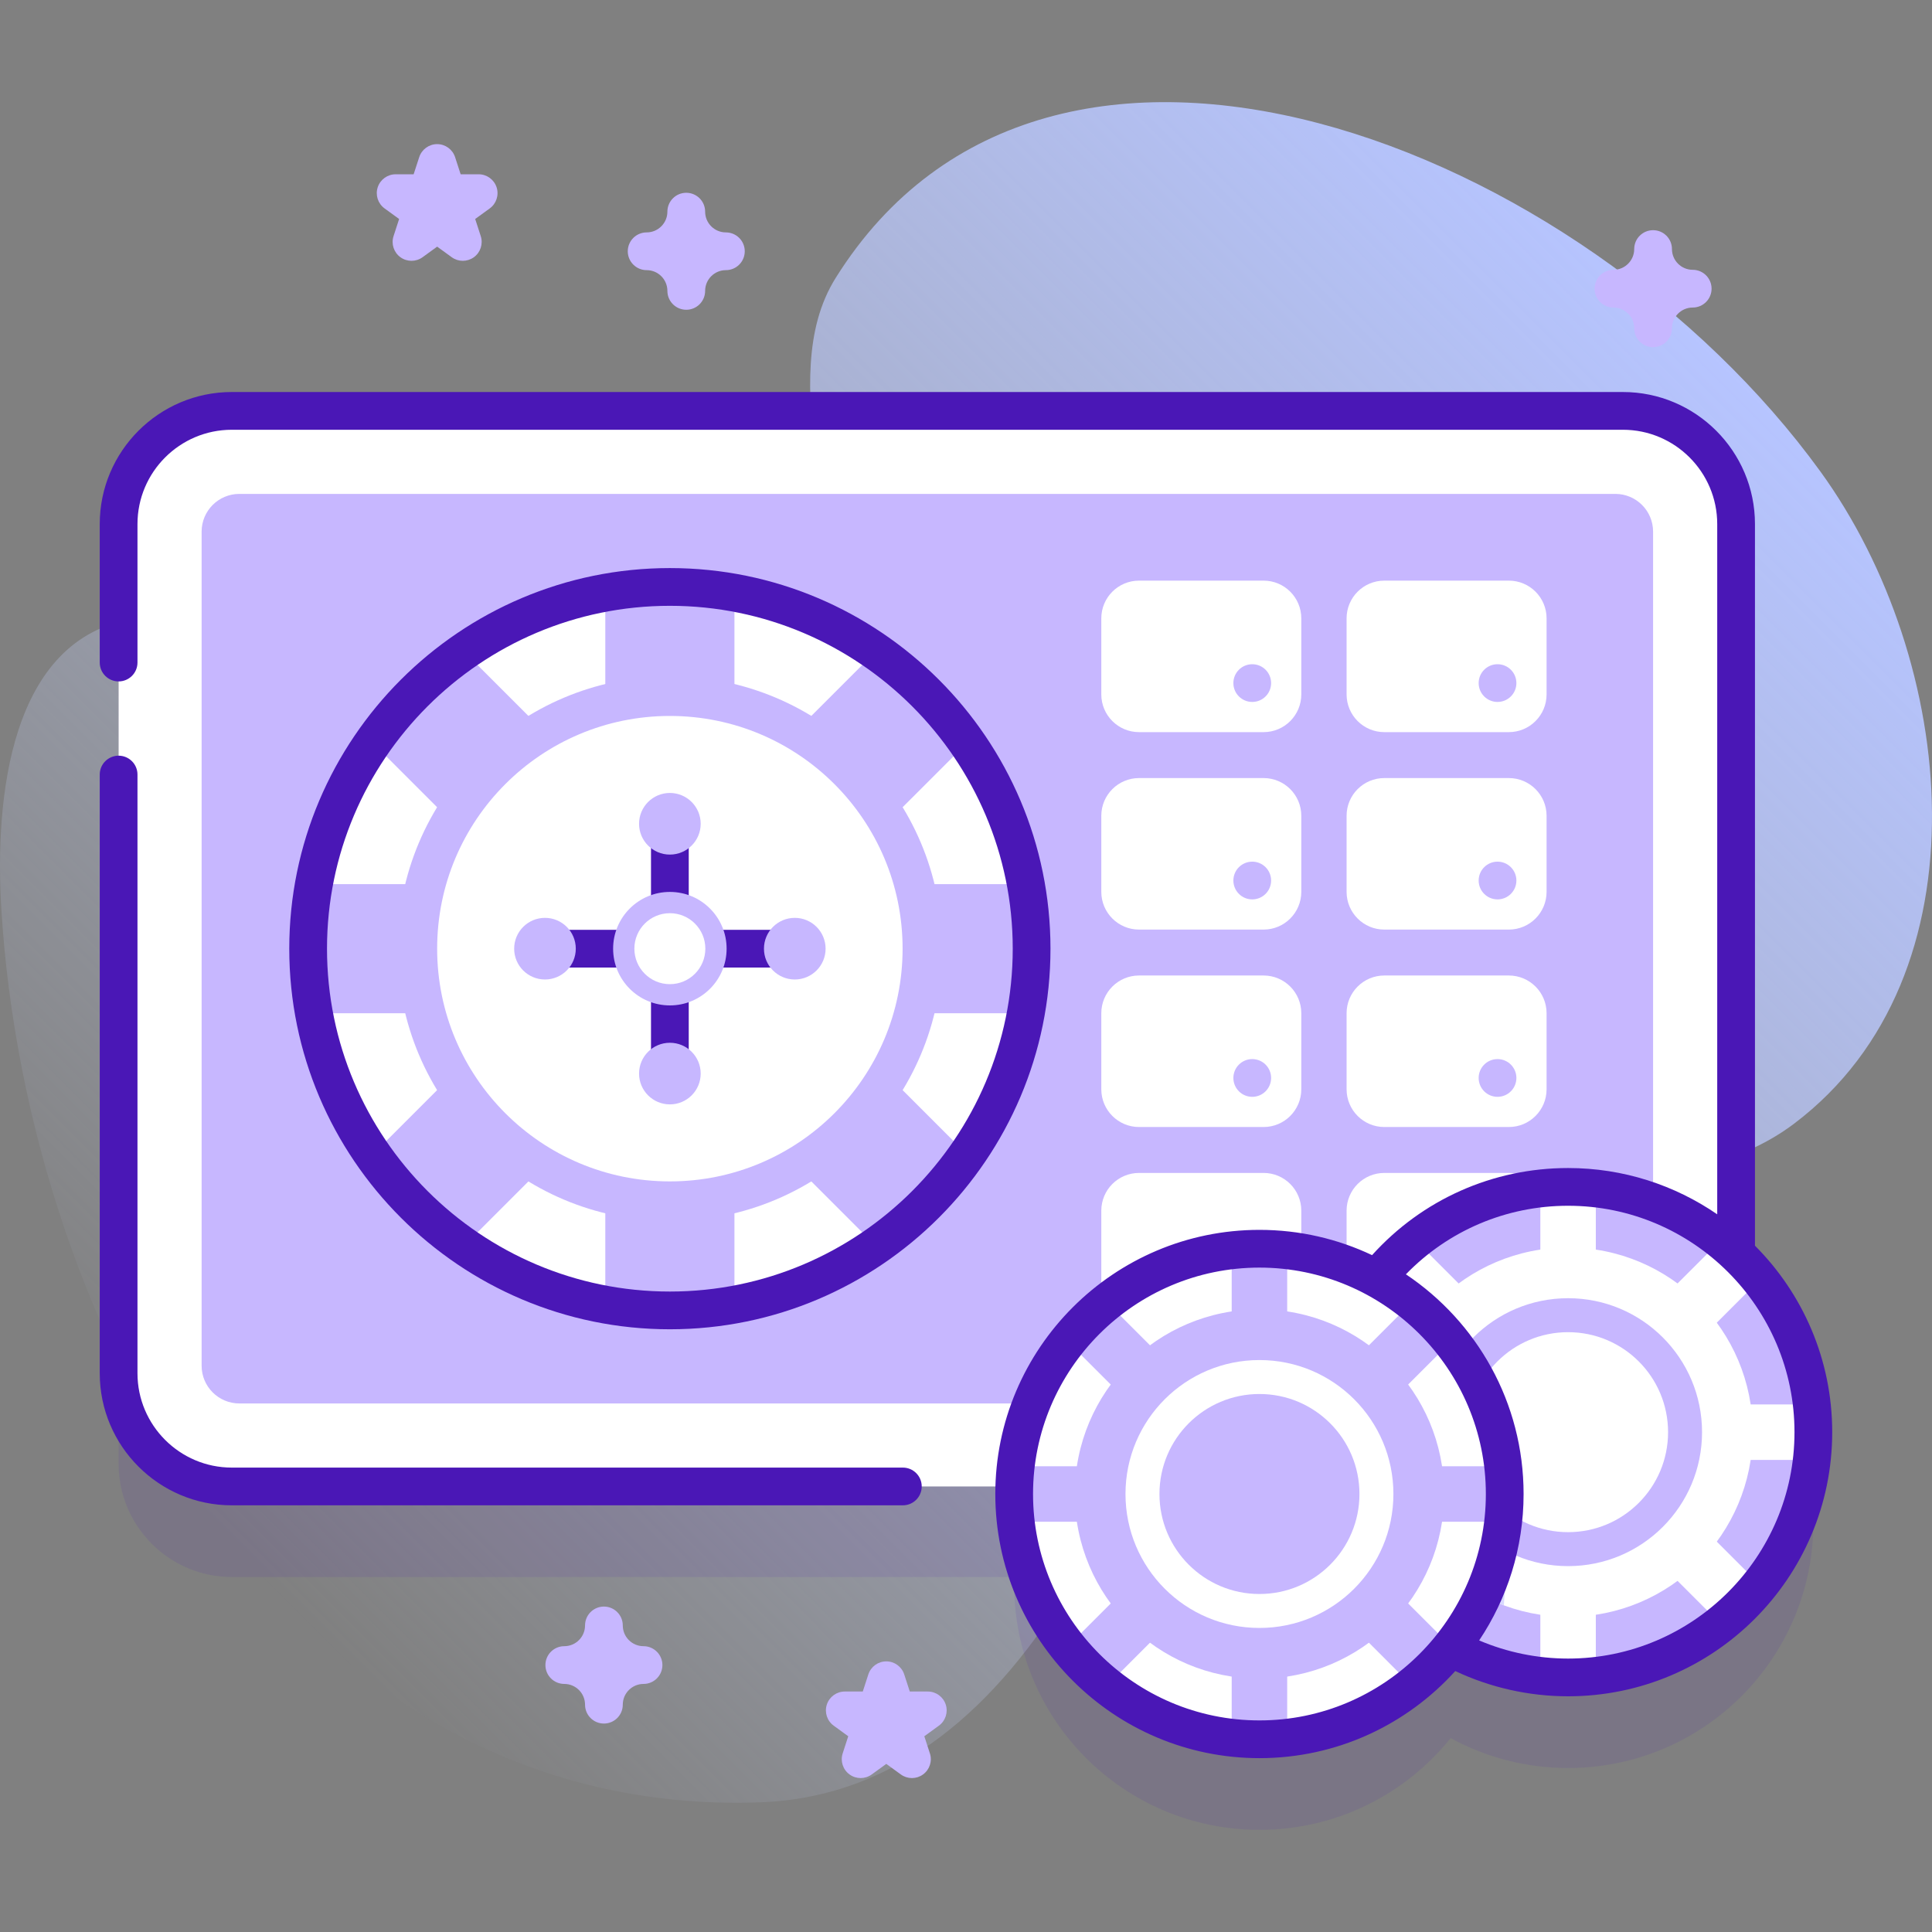 <svg width="120" height="120" viewBox="0 0 120 120" fill="none" xmlns="http://www.w3.org/2000/svg">
<rect x="0" y="0" width="120" height="120" fill="#808080" stroke="none"/>
<path d="M113.075 29.296C98.25 8.847 65.192 -3.945 51.913 17.25C47.853 23.729 53.38 33.225 48.948 39.427C38.255 54.388 21.311 36.435 8.345 38.431C0.579 39.627 -0.332 49.653 0.083 56.46C1.679 82.636 17.967 112.998 47.212 111.946C55.948 111.631 62.046 105.78 66.402 98.605C71.545 90.136 77.336 80.626 86.44 76.088C94.203 72.218 104.528 75.018 111.445 69.785C123.601 60.589 121.556 40.995 113.075 29.296Z" fill="url(#paint0_linear_3178_14844)"/>
<path opacity="0.1" d="M107.832 83.486V38.177C107.832 34.3 104.678 31.146 100.801 31.146H14.398C10.521 31.146 7.367 34.3 7.367 38.177V90.92C7.367 94.797 10.521 97.951 14.398 97.951H63.004C62.999 98.108 62.992 98.263 62.992 98.42C62.992 106.834 69.813 113.655 78.226 113.655C83.029 113.655 87.31 111.43 90.103 107.957C92.269 109.141 94.754 109.814 97.397 109.814C105.81 109.814 112.631 102.993 112.631 94.58C112.631 90.205 110.785 86.265 107.832 83.486Z" fill="#4A17B6"/>
<path d="M14.398 92.326C10.521 92.326 7.367 89.172 7.367 85.295V32.552C7.367 28.675 10.521 25.521 14.398 25.521H100.801C104.678 25.521 107.832 28.675 107.832 32.552V85.295C107.832 89.172 104.678 92.326 100.801 92.326H14.398Z" fill="white"/>
<path d="M100.332 87.171H14.867C13.573 87.171 12.523 86.121 12.523 84.827V33.021C12.523 31.727 13.573 30.677 14.867 30.677H100.332C101.627 30.677 102.676 31.727 102.676 33.021V84.827C102.676 86.121 101.626 87.171 100.332 87.171Z" fill="#C7B7FF"/>
<path d="M78.482 45.474H70.748C69.454 45.474 68.404 44.425 68.404 43.131V38.407C68.404 37.113 69.454 36.064 70.748 36.064H78.482C79.777 36.064 80.826 37.113 80.826 38.407V43.131C80.826 44.425 79.777 45.474 78.482 45.474Z" fill="white"/>
<path d="M93.717 45.474H85.982C84.688 45.474 83.639 44.425 83.639 43.131V38.407C83.639 37.113 84.688 36.064 85.982 36.064H93.717C95.011 36.064 96.061 37.113 96.061 38.407V43.131C96.061 44.425 95.011 45.474 93.717 45.474Z" fill="white"/>
<path d="M77.779 43.599C78.427 43.599 78.951 43.075 78.951 42.428C78.951 41.78 78.427 41.256 77.779 41.256C77.132 41.256 76.607 41.78 76.607 42.428C76.607 43.075 77.132 43.599 77.779 43.599Z" fill="#C7B7FF"/>
<path d="M93.014 43.599C93.661 43.599 94.186 43.075 94.186 42.428C94.186 41.78 93.661 41.256 93.014 41.256C92.367 41.256 91.842 41.78 91.842 42.428C91.842 43.075 92.367 43.599 93.014 43.599Z" fill="#C7B7FF"/>
<path d="M78.482 57.738H70.748C69.454 57.738 68.404 56.688 68.404 55.394V50.67C68.404 49.376 69.454 48.327 70.748 48.327H78.482C79.777 48.327 80.826 49.376 80.826 50.67V55.394C80.826 56.688 79.777 57.738 78.482 57.738Z" fill="white"/>
<path d="M93.717 57.738H85.982C84.688 57.738 83.639 56.688 83.639 55.394V50.67C83.639 49.376 84.688 48.327 85.982 48.327H93.717C95.011 48.327 96.061 49.376 96.061 50.67V55.394C96.061 56.688 95.011 57.738 93.717 57.738Z" fill="white"/>
<path d="M77.779 55.863C78.427 55.863 78.951 55.338 78.951 54.691C78.951 54.044 78.427 53.519 77.779 53.519C77.132 53.519 76.607 54.044 76.607 54.691C76.607 55.338 77.132 55.863 77.779 55.863Z" fill="#C7B7FF"/>
<path d="M93.014 55.863C93.661 55.863 94.186 55.338 94.186 54.691C94.186 54.044 93.661 53.519 93.014 53.519C92.367 53.519 91.842 54.044 91.842 54.691C91.842 55.338 92.367 55.863 93.014 55.863Z" fill="#C7B7FF"/>
<path d="M78.482 70.001H70.748C69.454 70.001 68.404 68.951 68.404 67.657V62.934C68.404 61.639 69.454 60.59 70.748 60.59H78.482C79.777 60.59 80.826 61.639 80.826 62.934V67.657C80.826 68.951 79.777 70.001 78.482 70.001Z" fill="white"/>
<path d="M93.717 70.001H85.982C84.688 70.001 83.639 68.951 83.639 67.657V62.934C83.639 61.639 84.688 60.59 85.982 60.59H93.717C95.011 60.59 96.061 61.639 96.061 62.934V67.657C96.061 68.951 95.011 70.001 93.717 70.001Z" fill="white"/>
<path d="M77.779 68.126C78.427 68.126 78.951 67.601 78.951 66.954C78.951 66.306 78.427 65.782 77.779 65.782C77.132 65.782 76.607 66.306 76.607 66.954C76.607 67.601 77.132 68.126 77.779 68.126Z" fill="#C7B7FF"/>
<path d="M93.014 68.126C93.661 68.126 94.186 67.601 94.186 66.954C94.186 66.306 93.661 65.782 93.014 65.782C92.367 65.782 91.842 66.306 91.842 66.954C91.842 67.601 92.367 68.126 93.014 68.126Z" fill="#C7B7FF"/>
<path d="M78.482 82.264H70.748C69.454 82.264 68.404 81.214 68.404 79.92V75.197C68.404 73.902 69.454 72.853 70.748 72.853H78.482C79.777 72.853 80.826 73.902 80.826 75.197V79.92C80.826 81.214 79.777 82.264 78.482 82.264Z" fill="white"/>
<path d="M93.717 82.264H85.982C84.688 82.264 83.639 81.214 83.639 79.92V75.197C83.639 73.902 84.688 72.853 85.982 72.853H93.717C95.011 72.853 96.061 73.902 96.061 75.197V79.92C96.061 81.214 95.011 82.264 93.717 82.264Z" fill="white"/>
<path d="M77.779 80.389C78.427 80.389 78.951 79.864 78.951 79.217C78.951 78.57 78.427 78.045 77.779 78.045C77.132 78.045 76.607 78.57 76.607 79.217C76.607 79.864 77.132 80.389 77.779 80.389Z" fill="#C7B7FF"/>
<path d="M93.014 80.389C93.661 80.389 94.186 79.864 94.186 79.217C94.186 78.57 93.661 78.045 93.014 78.045C92.367 78.045 91.842 78.57 91.842 79.217C91.842 79.864 92.367 80.389 93.014 80.389Z" fill="#C7B7FF"/>
<path d="M97.397 104.189C105.81 104.189 112.631 97.368 112.631 88.955C112.631 80.541 105.81 73.72 97.397 73.72C88.983 73.72 82.162 80.541 82.162 88.955C82.162 97.368 88.983 104.189 97.397 104.189Z" fill="#C7B7FF"/>
<path d="M109.315 79.472C108.597 78.571 107.78 77.753 106.879 77.035L99.119 84.794V73.82C98.553 73.756 97.979 73.72 97.396 73.72C96.813 73.72 96.239 73.756 95.673 73.82V84.794L87.914 77.035C87.013 77.753 86.195 78.571 85.477 79.472L93.236 87.231H82.262C82.198 87.797 82.162 88.371 82.162 88.954C82.162 89.537 82.198 90.112 82.262 90.677H93.236L85.477 98.437C86.195 99.338 87.013 100.156 87.914 100.873L95.673 93.114V104.089C96.239 104.153 96.813 104.188 97.396 104.188C97.979 104.188 98.554 104.153 99.119 104.089V93.114L106.879 100.873C107.78 100.155 108.598 99.338 109.316 98.437L101.556 90.677H112.531C112.595 90.112 112.631 89.537 112.631 88.954C112.631 88.371 112.595 87.797 112.531 87.231H101.556L109.315 79.472Z" fill="white"/>
<path d="M97.397 100.424C103.731 100.424 108.866 95.289 108.866 88.955C108.866 82.621 103.731 77.486 97.397 77.486C91.063 77.486 85.928 82.621 85.928 88.955C85.928 95.289 91.063 100.424 97.397 100.424Z" fill="white"/>
<path d="M86.431 85.589C86.105 86.653 85.928 87.783 85.928 88.955C85.928 93.886 89.04 98.089 93.407 99.71C93.443 99.285 93.461 98.855 93.461 98.42C93.461 93.028 90.657 88.296 86.431 85.589Z" fill="#D8D8FF"/>
<path d="M97.397 97.275C101.992 97.275 105.717 93.55 105.717 88.955C105.717 84.359 101.992 80.634 97.397 80.634C92.801 80.634 89.076 84.359 89.076 88.955C89.076 93.55 92.801 97.275 97.397 97.275Z" fill="#C7B7FF"/>
<path d="M97.397 95.165C100.827 95.165 103.607 92.385 103.607 88.955C103.607 85.524 100.827 82.744 97.397 82.744C93.966 82.744 91.186 85.524 91.186 88.955C91.186 92.385 93.966 95.165 97.397 95.165Z" fill="white"/>
<path d="M78.227 108.029C86.64 108.029 93.461 101.209 93.461 92.795C93.461 84.381 86.64 77.56 78.227 77.56C69.813 77.56 62.992 84.381 62.992 92.795C62.992 101.209 69.813 108.029 78.227 108.029Z" fill="white"/>
<path d="M90.145 83.312C89.427 82.411 88.61 81.593 87.709 80.875L79.95 88.635V77.66C79.383 77.596 78.809 77.56 78.226 77.56C77.643 77.56 77.069 77.596 76.503 77.66V88.635L68.744 80.875C67.843 81.594 67.025 82.411 66.307 83.312L74.066 91.071H63.092C63.028 91.638 62.992 92.212 62.992 92.795C62.992 93.377 63.028 93.952 63.092 94.518H74.066L66.307 102.277C67.025 103.178 67.843 103.996 68.744 104.714L76.503 96.954V107.929C77.069 107.993 77.643 108.029 78.226 108.029C78.809 108.029 79.384 107.993 79.95 107.929V96.954L87.709 104.714C88.61 103.996 89.428 103.178 90.146 102.277L82.386 94.518H93.361C93.425 93.952 93.461 93.377 93.461 92.795C93.461 92.212 93.425 91.637 93.361 91.071H82.386L90.145 83.312Z" fill="#C7B7FF"/>
<path d="M78.227 104.264C84.561 104.264 89.697 99.129 89.697 92.795C89.697 86.461 84.561 81.326 78.227 81.326C71.893 81.326 66.758 86.461 66.758 92.795C66.758 99.129 71.893 104.264 78.227 104.264Z" fill="#C7B7FF"/>
<path d="M78.227 101.115C82.822 101.115 86.547 97.39 86.547 92.795C86.547 88.2 82.822 84.475 78.227 84.475C73.631 84.475 69.906 88.2 69.906 92.795C69.906 97.39 73.631 101.115 78.227 101.115Z" fill="white"/>
<path d="M78.227 99.006C81.657 99.006 84.438 96.225 84.438 92.795C84.438 89.365 81.657 86.584 78.227 86.584C74.796 86.584 72.016 89.365 72.016 92.795C72.016 96.225 74.796 99.006 78.227 99.006Z" fill="#C7B7FF"/>
<path d="M41.607 81.392C54.016 81.392 64.075 71.333 64.075 58.924C64.075 46.515 54.016 36.456 41.607 36.456C29.198 36.456 19.139 46.515 19.139 58.924C19.139 71.333 29.198 81.392 41.607 81.392Z" fill="white"/>
<path d="M60.075 46.127C58.539 43.915 56.616 41.992 54.404 40.456L45.617 49.243V36.813C44.316 36.579 42.976 36.456 41.607 36.456C40.238 36.456 38.898 36.579 37.597 36.813V49.243L28.81 40.456C26.597 41.992 24.675 43.915 23.139 46.127L31.926 54.914H19.496C19.262 56.215 19.139 57.555 19.139 58.924C19.139 60.293 19.262 61.633 19.496 62.934H31.926L23.139 71.721C24.675 73.933 26.597 75.856 28.809 77.392L37.597 68.605V81.035C38.898 81.269 40.238 81.392 41.607 81.392C42.975 81.392 44.316 81.269 45.617 81.035V68.605L54.404 77.392C56.616 75.856 58.539 73.933 60.075 71.721L51.287 62.934H63.718C63.952 61.633 64.075 60.293 64.075 58.924C64.075 57.555 63.952 56.215 63.718 54.914H51.287L60.075 46.127Z" fill="#C7B7FF"/>
<path d="M56.078 91.155H14.398C11.168 91.155 8.539 88.526 8.539 85.295V48.109C8.539 47.462 8.014 46.937 7.367 46.937C6.72 46.937 6.195 47.462 6.195 48.109V85.295C6.195 89.819 9.875 93.498 14.398 93.498H56.078C56.725 93.498 57.25 92.974 57.25 92.326C57.25 91.679 56.726 91.155 56.078 91.155Z" fill="#4A17B6"/>
<path d="M109.004 77.372V32.552C109.004 28.029 105.324 24.349 100.801 24.349H14.398C9.875 24.349 6.195 28.029 6.195 32.552V41.152C6.195 41.8 6.72 42.324 7.367 42.324C8.014 42.324 8.539 41.8 8.539 41.152V32.552C8.539 29.321 11.168 26.693 14.398 26.693H100.801C104.032 26.693 106.66 29.321 106.66 32.552V75.423C104.022 73.611 100.831 72.548 97.396 72.548C92.717 72.548 88.332 74.509 85.222 77.959C83.098 76.954 80.728 76.389 78.227 76.389C69.18 76.389 61.82 83.749 61.82 92.795C61.82 101.842 69.18 109.202 78.227 109.202C83.046 109.202 87.386 107.112 90.39 103.792C92.57 104.82 94.972 105.36 97.396 105.36C106.442 105.36 113.802 98.001 113.802 88.954C113.802 84.438 111.967 80.341 109.004 77.372ZM78.227 106.858C70.472 106.858 64.164 100.549 64.164 92.795C64.164 85.041 70.472 78.733 78.227 78.733C85.981 78.733 92.289 85.041 92.289 92.795C92.289 100.549 85.981 106.858 78.227 106.858ZM97.396 103.017C95.495 103.017 93.61 102.629 91.873 101.89C93.615 99.285 94.633 96.157 94.633 92.795C94.633 87.112 91.726 82.095 87.323 79.15C89.962 76.431 93.562 74.892 97.396 74.892C105.15 74.892 111.459 81.2 111.459 88.954C111.459 96.708 105.15 103.017 97.396 103.017Z" fill="#4A17B6"/>
<path d="M41.607 35.284C28.572 35.284 17.967 45.889 17.967 58.924C17.967 71.959 28.572 82.564 41.607 82.564C54.642 82.564 65.247 71.959 65.247 58.924C65.247 45.889 54.642 35.284 41.607 35.284ZM41.607 80.22C29.864 80.22 20.311 70.667 20.311 58.924C20.311 47.181 29.864 37.628 41.607 37.628C53.349 37.628 62.903 47.181 62.903 58.924C62.903 70.667 53.349 80.22 41.607 80.22Z" fill="#4A17B6"/>
<path d="M41.607 75.839C50.949 75.839 58.523 68.266 58.523 58.924C58.523 49.581 50.949 42.008 41.607 42.008C32.265 42.008 24.691 49.581 24.691 58.924C24.691 68.266 32.265 75.839 41.607 75.839Z" fill="#C7B7FF"/>
<path d="M41.607 73.379C49.591 73.379 56.062 66.907 56.062 58.924C56.062 50.94 49.591 44.469 41.607 44.469C33.624 44.469 27.152 50.94 27.152 58.924C27.152 66.907 33.624 73.379 41.607 73.379Z" fill="white"/>
<path d="M49.386 58.924C49.386 59.571 48.861 60.096 48.214 60.096H42.779V65.531C42.779 66.178 42.254 66.703 41.607 66.703C40.96 66.703 40.435 66.178 40.435 65.531V60.096H35C34.353 60.096 33.828 59.571 33.828 58.924C33.828 58.277 34.353 57.752 35 57.752H40.435V52.317C40.435 51.67 40.96 51.145 41.607 51.145C42.254 51.145 42.779 51.67 42.779 52.317V57.752H48.214C48.861 57.752 49.386 58.277 49.386 58.924Z" fill="#4A17B6"/>
<path d="M41.607 62.448C43.553 62.448 45.131 60.87 45.131 58.924C45.131 56.977 43.553 55.399 41.607 55.399C39.66 55.399 38.082 56.977 38.082 58.924C38.082 60.87 39.66 62.448 41.607 62.448Z" fill="#C7B7FF"/>
<path d="M41.606 61.128C42.824 61.128 43.81 60.141 43.81 58.924C43.81 57.707 42.824 56.72 41.606 56.72C40.389 56.72 39.402 57.707 39.402 58.924C39.402 60.141 40.389 61.128 41.606 61.128Z" fill="white"/>
<path d="M41.607 53.08C42.664 53.08 43.521 52.223 43.521 51.166C43.521 50.109 42.664 49.252 41.607 49.252C40.55 49.252 39.693 50.109 39.693 51.166C39.693 52.223 40.55 53.08 41.607 53.08Z" fill="#C7B7FF"/>
<path d="M41.607 68.595C42.664 68.595 43.521 67.739 43.521 66.681C43.521 65.624 42.664 64.768 41.607 64.768C40.55 64.768 39.693 65.624 39.693 66.681C39.693 67.739 40.55 68.595 41.607 68.595Z" fill="#C7B7FF"/>
<path d="M49.365 60.838C50.422 60.838 51.279 59.981 51.279 58.924C51.279 57.867 50.422 57.01 49.365 57.01C48.308 57.01 47.451 57.867 47.451 58.924C47.451 59.981 48.308 60.838 49.365 60.838Z" fill="#C7B7FF"/>
<path d="M33.849 60.838C34.907 60.838 35.763 59.981 35.763 58.924C35.763 57.867 34.907 57.01 33.849 57.01C32.792 57.01 31.936 57.867 31.936 58.924C31.936 59.981 32.792 60.838 33.849 60.838Z" fill="#C7B7FF"/>
<path d="M42.625 19.24C41.978 19.24 41.453 18.715 41.453 18.068C41.453 17.357 40.875 16.779 40.164 16.779C39.517 16.779 38.992 16.254 38.992 15.607C38.992 14.96 39.517 14.435 40.164 14.435C40.875 14.435 41.453 13.857 41.453 13.146C41.453 12.499 41.978 11.974 42.625 11.974C43.272 11.974 43.797 12.499 43.797 13.146C43.797 13.857 44.375 14.435 45.086 14.435C45.733 14.435 46.258 14.96 46.258 15.607C46.258 16.254 45.733 16.779 45.086 16.779C44.375 16.779 43.797 17.357 43.797 18.068C43.797 18.715 43.272 19.24 42.625 19.24Z" fill="#C7B7FF"/>
<path d="M102.676 21.562C102.029 21.562 101.504 21.038 101.504 20.391C101.504 19.68 100.926 19.102 100.215 19.102C99.568 19.102 99.043 18.577 99.043 17.93C99.043 17.282 99.568 16.758 100.215 16.758C100.926 16.758 101.504 16.179 101.504 15.469C101.504 14.821 102.029 14.297 102.676 14.297C103.323 14.297 103.848 14.821 103.848 15.469C103.848 16.179 104.426 16.758 105.137 16.758C105.784 16.758 106.309 17.282 106.309 17.93C106.309 18.577 105.784 19.102 105.137 19.102C104.426 19.102 103.848 19.68 103.848 20.391C103.848 21.038 103.323 21.562 102.676 21.562Z" fill="#C7B7FF"/>
<path d="M37.51 107.053C36.863 107.053 36.338 106.529 36.338 105.881C36.338 105.171 35.76 104.592 35.049 104.592C34.402 104.592 33.877 104.068 33.877 103.42C33.877 102.773 34.402 102.248 35.049 102.248C35.76 102.248 36.338 101.67 36.338 100.959C36.338 100.312 36.863 99.787 37.51 99.787C38.157 99.787 38.682 100.312 38.682 100.959C38.682 101.67 39.26 102.248 39.971 102.248C40.618 102.248 41.143 102.773 41.143 103.42C41.143 104.068 40.618 104.592 39.971 104.592C39.26 104.592 38.682 105.171 38.682 105.881C38.682 106.529 38.157 107.053 37.51 107.053Z" fill="#C7B7FF"/>
<path d="M28.745 16.2C28.504 16.2 28.262 16.125 28.057 15.976L27.152 15.319L26.248 15.976C25.837 16.274 25.281 16.274 24.87 15.976C24.459 15.677 24.287 15.148 24.445 14.665L24.79 13.602L23.886 12.945C23.475 12.646 23.303 12.117 23.46 11.635C23.617 11.152 24.067 10.825 24.574 10.825H25.692L26.038 9.762C26.195 9.279 26.645 8.952 27.152 8.952C27.66 8.952 28.11 9.279 28.267 9.762L28.612 10.825H29.73C30.238 10.825 30.688 11.152 30.845 11.635C31.002 12.117 30.83 12.646 30.419 12.945L29.515 13.602L29.86 14.665C30.017 15.148 29.845 15.677 29.435 15.976C29.229 16.125 28.987 16.2 28.745 16.2Z" fill="#C7B7FF"/>
<path d="M56.642 110.439C56.4 110.439 56.159 110.364 55.953 110.215L55.049 109.558L54.144 110.215C53.734 110.513 53.177 110.513 52.767 110.215C52.356 109.917 52.184 109.388 52.341 108.905L52.686 107.842L51.782 107.184C51.371 106.886 51.199 106.357 51.356 105.874C51.513 105.391 51.963 105.064 52.471 105.064H53.589L53.934 104.001C54.091 103.518 54.541 103.191 55.049 103.191C55.557 103.191 56.007 103.518 56.163 104.001L56.509 105.064H57.627C58.135 105.064 58.585 105.391 58.742 105.874C58.898 106.357 58.727 106.885 58.316 107.184L57.411 107.842L57.757 108.905C57.914 109.388 57.742 109.916 57.331 110.215C57.125 110.364 56.884 110.439 56.642 110.439Z" fill="#C7B7FF"/>
<defs>
<linearGradient id="paint0_linear_3178_14844" x1="15.523" y1="97.485" x2="98.859" y2="14.149" gradientUnits="userSpaceOnUse">
<stop stop-color="#D1DDFF" stop-opacity="0"/>
<stop offset="1" stop-color="#B6C4FF"/>
</linearGradient>
</defs>
</svg>
